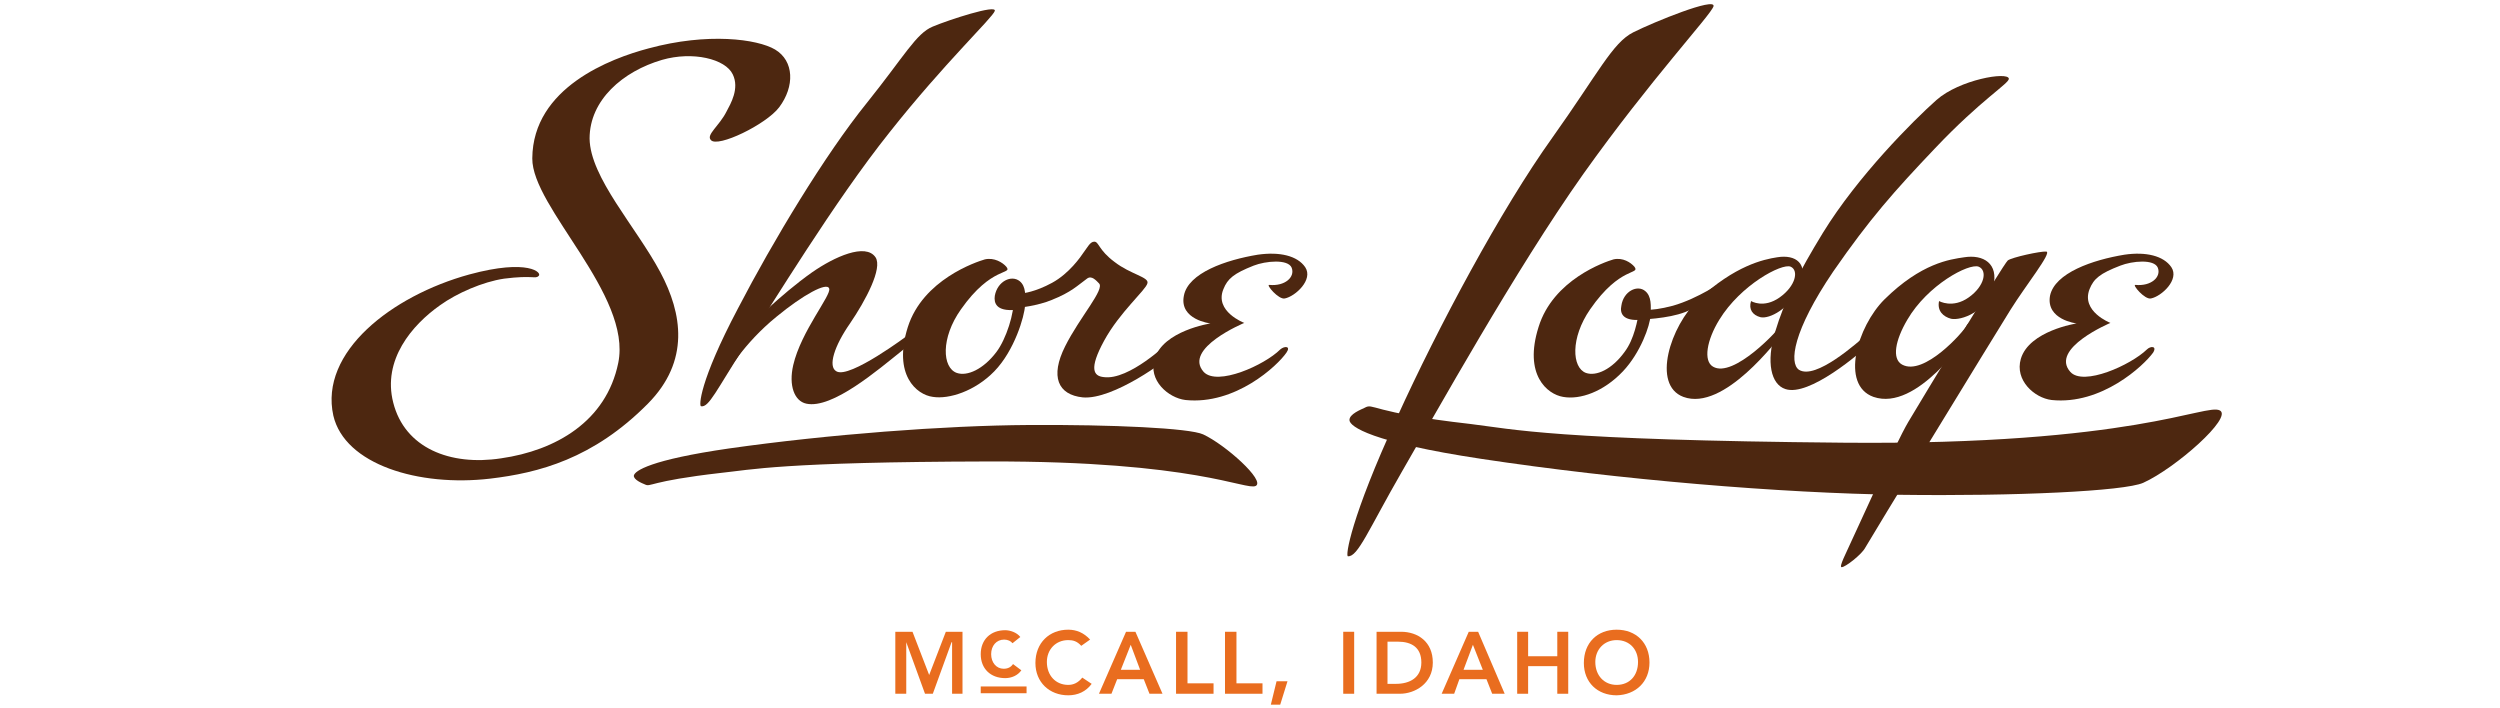 <svg version="1.2" xmlns="http://www.w3.org/2000/svg" viewBox="0 0 480 136" width="480" height="136">
	<title>logo-svg</title>
	<defs>
		<clipPath clipPathUnits="userSpaceOnUse" id="cp1">
			<path d="m0-55h480v246.67h-480z"/>
		</clipPath>
	</defs>
	<style>
		.s0 { fill: #e96d1f } 
		.s1 { fill: #4d2710 } 
	</style>
	<g id="g8">
		<g id="g10">
			<path id="path12" class="s0" d="m171.9 121.3h3.3l3.2 8.3 3.2-8.3h3.2v11.9h-2v-9.9h-0.1l-3.6 9.9h-1.5l-3.6-9.9v9.9h-2.1z"/>
		</g>
		<g id="g14">
			<g id="Clip-Path: g16" clip-path="url(#cp1)">
				<g id="g16">
					<g id="g22">
						<path id="path24" class="s0" d="m194.4 123.5c-0.3-0.4-0.9-0.7-1.6-0.7-1.5 0-2.5 1.2-2.5 2.8 0 1.6 1 2.8 2.4 2.8 0.8 0 1.4-0.3 1.8-0.9l1.6 1.2c-0.7 1-1.9 1.5-3.1 1.5-2.8 0-4.7-1.8-4.7-4.6 0-2.8 1.9-4.6 4.7-4.6 0.9 0 2.2 0.4 2.9 1.3z"/>
					</g>
					<g id="g26">
						<path id="path28" class="s0" d="m207.6 124c-0.8-0.9-1.6-1.1-2.5-1.1-2.4 0-4.1 1.8-4.1 4.2 0 2.6 1.7 4.4 4.1 4.4 1 0 1.9-0.4 2.7-1.4l1.8 1.2c-1.1 1.5-2.7 2.2-4.5 2.2-3.6 0-6.3-2.5-6.3-6.2 0-3.9 2.7-6.4 6.3-6.4 1.6 0 3 0.6 4.2 1.9z"/>
					</g>
					<g id="g30">
						<path id="path32" fill-rule="evenodd" class="s0" d="m216.2 121.3h1.8l5.2 11.9h-2.5l-1.1-2.8h-5.1l-1.1 2.8h-2.4zm2.7 7.3l-1.8-4.8-1.9 4.8z"/>
					</g>
					<g id="g34">
						<path id="path36" class="s0" d="m225.8 121.3h2.2v9.9h5v2h-7.2z"/>
					</g>
					<g id="g38">
						<path id="path40" class="s0" d="m235.2 121.3h2.2v9.9h5v2h-7.2z"/>
					</g>
					<g id="g42">
						<path id="path44" class="s0" d="m245.1 130.8h2.1l-1.4 4.5h-1.8z"/>
					</g>
					<path id="path46" class="s0" d="m257.9 121.3h2.1v11.9h-2.1z"/>
					<g id="g48">
						<path id="path50" fill-rule="evenodd" class="s0" d="m264.3 121.3h4.7c3.2 0 6.1 1.9 6.1 5.9 0 4.1-3.5 6-6.3 6h-4.5zm3.7 10c2.7 0 4.9-1.2 4.9-4.1 0-2.9-1.9-4-4.5-4h-2v8.1z"/>
					</g>
					<g id="g52">
						<path id="path54" fill-rule="evenodd" class="s0" d="m282 121.3h1.8l5.1 11.9h-2.4l-1.1-2.8h-5.2l-1 2.8h-2.4zm2.7 7.3l-1.9-4.8-1.8 4.8z"/>
					</g>
					<g id="g56">
						<path id="path58" class="s0" d="m291.3 121.3h2.1v4.7h5.6v-4.7h2.1v11.9h-2.1v-5.3h-5.6v5.3h-2.1z"/>
					</g>
					<g id="g60">
						<path id="path62" fill-rule="evenodd" class="s0" d="m310.4 120.9c3.7 0 6.3 2.5 6.3 6.3 0 3.7-2.6 6.2-6.3 6.3-3.7 0-6.3-2.5-6.3-6.2 0-3.9 2.6-6.4 6.3-6.4zm0 10.6c2.5 0 4.1-1.8 4.1-4.4 0-2.4-1.6-4.2-4.1-4.2-2.4 0-4.1 1.8-4.1 4.2 0 2.6 1.7 4.4 4.1 4.4z"/>
					</g>
					<path id="path64" class="s0" d="m197.1 133.1h-8.8v-1.3h8.8z"/>
					<g id="g66">
						<path id="path68" class="s1" d="m243.7 54.7c-0.7-0.1 1.8 2.9 3 2.6 2-0.4 5.5-3.6 3.9-6-1.5-2.2-4.9-3-9.1-2.4-6.1 1-13.4 3.5-14.2 7.9-0.9 4.6 5.1 5.3 5.1 5.3 0 0-9.1 1.4-10.7 6.8-1.3 4.1 2.6 7.5 5.9 7.9 9.6 1 17.7-6.6 19.4-9.1 0.9-1.3-0.4-1.3-1.2-0.6-3 3-12.1 7.1-14.7 4.3-4-4.5 7.8-9.4 7.8-9.4 0 0-5.8-2.2-4-6.5 0.8-2 2-3 5.8-4.5 2.3-0.9 6.6-1.3 7.3 0.4 0.7 1.8-1.3 3.6-4.3 3.3z"/>
					</g>
					<g id="g70">
						<path id="path72" class="s1" d="m410 54.7c-0.7-0.1 1.8 2.9 3 2.6 2-0.4 5.5-3.6 3.9-6-1.5-2.2-4.9-3-9-2.4-6.1 1-13.4 3.5-14.3 7.9-0.8 4.6 5.1 5.3 5.1 5.3 0 0-9.1 1.4-10.7 6.8-1.2 4.1 2.6 7.5 5.9 7.9 9.6 1 17.7-6.6 19.5-9.1 0.8-1.3-0.5-1.3-1.2-0.6-3.1 3-12.2 7.1-14.7 4.3-4-4.5 7.7-9.4 7.7-9.4 0 0-5.7-2.2-4-6.5 0.8-2 2-3 5.9-4.5 2.3-0.9 6.5-1.3 7.2 0.4 0.7 1.8-1.3 3.6-4.3 3.3z"/>
					</g>
					<g id="g74">
						<path id="path76" class="s1" d="m134.6 78c-0.4 0-0.4-4.6 7.1-18.8 6.7-12.9 16.7-29.5 24.7-39.4 7.3-9.1 9.5-13.4 12.7-14.7 3.1-1.3 12.3-4.3 11.9-3-0.4 1.3-9.6 9.9-20.2 23.3-10.7 13.4-22.5 33-27.9 41.2-5.3 8.2-6.8 11.7-8.3 11.4z"/>
					</g>
					<g id="g78">
						<path id="path80" class="s1" d="m258.8 106.8c-0.5 0 0.5-7.3 9.4-26.6 7.9-17.4 20-40 29.8-53.7 8.9-12.5 11.6-18.3 15.6-20.3 4-2 15.8-6.8 15.4-5-0.5 1.7-11.9 13.8-25 32.2-13.1 18.5-28.3 45.9-34.8 57.1-6.4 11.1-8.5 16.5-10.4 16.3z"/>
					</g>
					<g id="g82">
						<path id="path84" class="s1" d="m139.4 72.1c0-0.3 3.3-6.1 9.7-11.3 5.1-4.2 9.7-6.7 10.1-5.4 0.5 1.2-5.4 8.2-6.9 14.7-0.9 3.9 0.2 6.9 2.5 7.4 5 1.1 13.9-6.6 18.3-10.1 4.4-3.5 1.3-3.1 1.3-3.1 0 0-11.3 8.5-13.8 7-1.7-0.9-0.4-4.9 2.6-9.2 3-4.4 6.3-10.6 4.9-12.7-1.9-2.8-7.9-0.1-12.2 2.9-6.1 4.3-12.3 10.6-12.3 10.6"/>
					</g>
					<g id="g86">
						<path id="path88" class="s1" d="m314.8 59.3c-0.4 2.2-1 5.8-2.9 8.3-2.4 3.3-5.4 4.7-7.4 4-2.7-1-3-6.7 0.8-12.2 5.8-8.4 9.7-6.6 8.5-8.2-0.7-0.8-2.2-1.8-4-1.4-1.7 0.5-11.6 3.9-14.4 13-2.9 9.2 1.7 12.9 4.7 13.4 3.3 0.6 7.8-1 11.5-4.9 3.4-3.6 5.2-8.8 5.3-10.7 0.1-1.9 0.2-3.7-1-4.7-1.5-1.3-4.2 0-4.6 2.8-0.3 1.4 0.2 3 3.8 2.7 3.6-0.3 8.1-0.7 10.7-2.7 2.7-2.1 5-4.7 5-4.7 0 0-4.7 3.3-9.6 4.7-4.9 1.3-6.4 0.6-6.4 0.6z"/>
					</g>
					<g id="g90">
						<path id="path92" class="s1" d="m194.6 57.4c0.2 2.6-1.4 7.7-3.3 10.2-2.5 3.3-5.6 4.7-7.6 4-2.8-1-3.1-6.7 0.8-12.2 5.9-8.4 10-6.6 8.7-8.2-0.7-0.8-2.3-1.8-4.1-1.4-1.7 0.5-11.9 3.9-14.8 13-2.9 9.2 1.7 13 4.8 13.4 3.1 0.5 8.1-1.1 11.8-4.9 3.9-4 5.8-10.6 5.9-12.6 0.1-1.9 0.2-3.7-1-4.7-1.6-1.3-4.3 0-4.8 2.8-0.2 1.4 0.3 3 3.9 2.7"/>
					</g>
					<g id="g94">
						<path id="path96" class="s1" d="m196.4 56.3c0 0 2.3-0.2 5.6-2 3.3-1.8 5.5-5 6.1-5.9 0.7-0.9 1.2-2 2-2 0.9 0 0.8 1.6 3.9 3.9 3.1 2.4 6.7 2.9 6.3 4.1-0.3 1.3-5.3 5.5-8.3 11-3 5.5-2 6.8-0.1 7 4.9 0.7 12.5-6.7 12.5-6.7 0 0 1.9 0.9 1 2-1.2 1.4-11.7 9.1-17.5 8.6-4.8-0.5-6.3-4-3.4-9.8 2.8-5.6 7.7-11 6.5-12.1-0.5-0.5-1.4-1.6-2.3-0.9-1.8 1.3-3 2.6-6.8 4.1-2.6 1.1-6.3 1.5-6.3 1.5z"/>
					</g>
					<g id="g98">
						<path id="path100" class="s1" d="m336.2 57.8c0 0 2.4 1.5 5.5-0.7 3.1-2.2 3.7-5.2 2.1-5.9-1.7-0.7-9.6 3.5-13.7 10.2-2.4 3.9-3.1 7.9-1.2 9 3.9 2.3 12.7-7.1 13.3-8.3 0.6-1.2 1.3 0.7 0.2 1.8-1.1 1.2-11.4 15.2-19.2 12.3-6.1-2.3-2.5-13.6 2.9-18.7 7-6.5 12.5-7.7 15.1-8.1 3.6-0.6 6.1 1.2 4.4 5.5-1.9 4.4-5.9 6.4-7.6 6-1.5-0.4-2.3-1.5-1.8-3.1z"/>
					</g>
					<g id="g102">
						<path id="path104" class="s1" d="m372.3 57.8c0 0 2.6 1.5 5.7-0.7 3.1-2.2 3.6-5.2 1.9-5.9-1.9-0.7-9.8 3.5-13.7 10.2-2.3 3.9-3 7.5-1 8.6 4.2 2.3 11.8-6.3 12.4-7.5 0.6-1.1 2.2-0.2 1.1 0.9-1.1 1.2-10.6 15.7-19 12.8-6.4-2.3-3.1-13.5 2.1-18.7 7.1-7 12.6-7.7 15.3-8.1 3.7-0.6 6.7 1.2 5.6 5.6-1.2 4.9-6.2 6.6-8.1 6.2-1.5-0.4-2.7-1.5-2.3-3.4z"/>
					</g>
					<g id="g106">
						<path id="path108" class="s1" d="m385.7 15.1c-0.2-1.4-9.5 0.2-13.9 4.1-4.4 3.9-15.1 14.6-21.8 25.5-4.7 7.7-7.3 12.8-9.2 19.1-1.7 5.7-0.8 10 2 10.9 4.5 1.5 14.2-6.7 17-9.4 2.8-2.6 1.4-3.3-1-1.4-2.3 2-10.2 9.1-13.4 7.1-1.9-1.3-1.2-7.4 6.6-18.9 7-10.1 11.7-15.4 19.5-23.6 8.9-9.4 14.3-12.5 14.2-13.4z"/>
					</g>
					<g id="g110">
						<path id="path112" class="s1" d="m385.5 50c-0.9 0.8-16.6 26.8-19.1 31-2.5 4.2-10.5 22.1-11.2 23.5-0.6 1.4-2.2 4.4-1.6 4.4 0.7 0 3.8-2.4 4.5-3.7 0.7-1.3 24.9-40.9 27.9-45.7 3-4.8 8-11 6.9-11.2-1.1-0.1-6.6 1.1-7.4 1.7z"/>
					</g>
					<g id="g114">
						<path id="path116" class="s1" d="m262 78.3c-0.6 0.3-3 1.2-2.9 2.4 0.1 1.2 4.1 4.2 25.3 7.4 26.4 4 57.6 6.6 80.2 6.9 22.5 0.3 43.3-0.7 46.9-2.3 6.2-2.8 17.3-12.6 14.7-13.9-2.7-1.4-16.5 6.7-72.1 6.2-55.6-0.5-63.6-2.6-71.8-3.6-19.4-2.2-18.5-4.1-20.3-3.1z"/>
					</g>
					<g id="g118">
						<path id="path120" class="s1" d="m123.8 93c-0.5-0.2-2.2-0.9-2.1-1.7 0.2-0.9 3.1-3 18.3-5.2 19-2.7 41.4-4.4 57.5-4.5 16.1-0.1 30.9 0.6 33.5 1.8 4.3 2 12 8.9 10.1 9.9-1.9 0.9-11.6-4.8-51.3-4.7-39.8 0.1-45.6 1.6-51.4 2.2-14 1.6-13.4 2.8-14.6 2.2z"/>
					</g>
					<g id="g122">
						<path id="path124" class="s1" d="m136.5 26.9c1.3 1.5 10.6-3 13.1-6.3 3-4 2.9-8.9-0.8-11.1-3.4-2-12.9-3.3-24.3-0.2-7.2 1.9-22.2 7.5-22.3 21.1-0.1 9.4 19.2 26.2 16.5 39.3-2.3 11.2-12 16.8-22.5 18.3-9.8 1.5-18.5-2-20.7-10.7-2.1-8.2 3.6-14.9 9-18.7 3.2-2.3 8.2-4.5 12.3-5.1 5.5-0.7 6 0.1 6.6-0.5 0.8-0.6-1.9-3.4-13.3-0.3-14.9 4.1-28.8 14.9-26.1 27.1 2.2 9.4 16.4 13.7 30.1 12.1 9.3-1.1 19.8-3.8 30.3-14.4 8.1-8.2 6.6-17.3 2.4-25.2-4.7-8.8-13.5-18.2-13.6-25.7 0-7.4 6.4-12.9 13.9-15.1 5.9-1.7 12.2-0.2 13.6 2.8 1.3 2.7-0.4 5.6-1.2 7.1-1.4 2.8-4 4.5-3 5.5z"/>
					</g>
				</g>
			</g>
		</g>
	</g>
</svg>